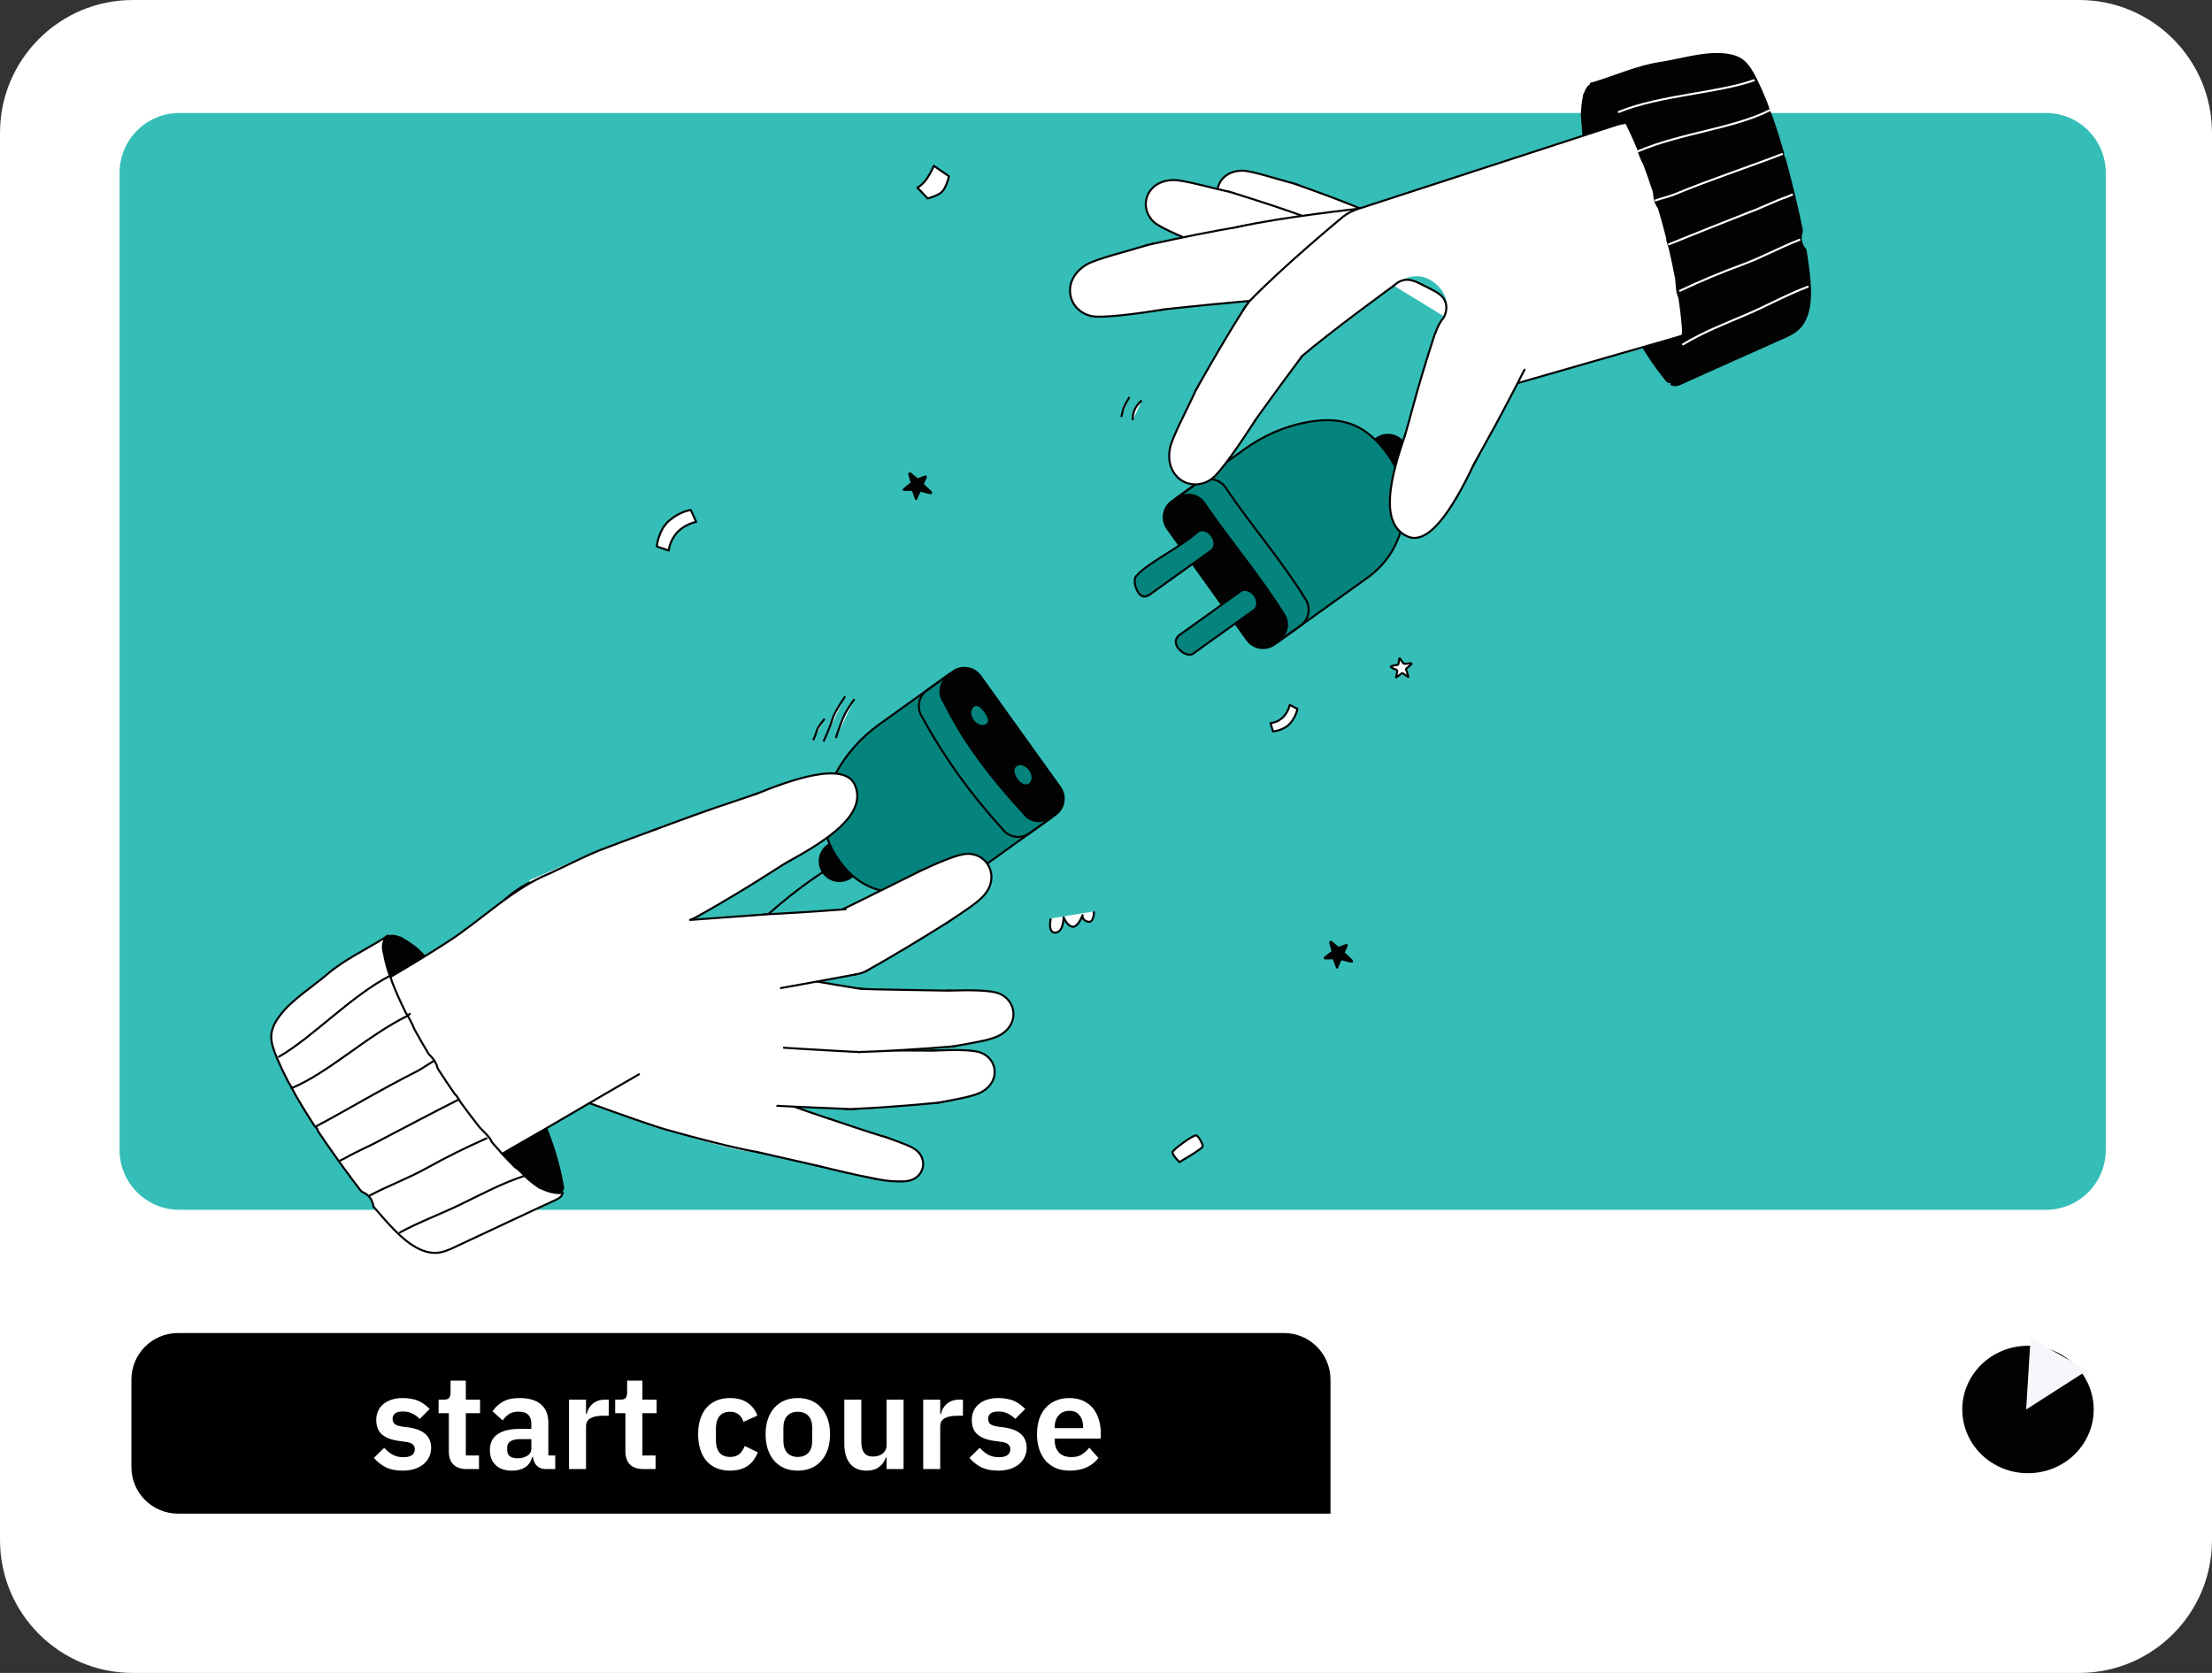 <svg width="1843" height="1394" viewBox="0 0 1843 1394" fill="none" xmlns="http://www.w3.org/2000/svg">
<rect x="0" y="0" width="1843" height="1394" fill="#333333" stroke="none"/>
<path d="M1843 110.778C1843 49.597 1793.44 0 1732.31 0H110.694C49.559 0 0 49.597 0 110.778V1283.22C0 1344.4 49.559 1394 110.693 1394H1732.31C1793.44 1394 1843 1344.4 1843 1283.22V110.778Z" fill="white"/>
<path d="M99.624 144.011C99.624 116.48 121.926 94.161 149.436 94.161H1704.68C1732.19 94.161 1754.49 116.48 1754.49 144.011V958.228C1754.49 985.76 1732.19 1008.08 1704.68 1008.08H149.436C121.926 1008.08 99.624 985.76 99.624 958.228V144.011Z" fill="#35BEB7"/>
<path d="M1642.28 1147.91C1657.39 1122.51 1690.87 1113.81 1717.06 1128.48C1743.24 1143.14 1752.21 1175.62 1737.09 1201.02C1721.98 1226.42 1688.5 1235.12 1662.32 1220.46C1636.13 1205.79 1627.16 1173.31 1642.28 1147.91Z" fill="url(#paint0_linear_2623_1974)"/>
<path fill-rule="evenodd" clip-rule="evenodd" d="M1688.16 1174.48L1691.82 1115.21L1739.23 1141.76L1688.16 1174.48Z" fill="#F5F7FA"/>
<path d="M109.485 1149.55C109.485 1128.13 126.831 1110.77 148.228 1110.77H1069.79C1091.19 1110.77 1108.54 1128.13 1108.54 1149.55V1261.24H148.228C126.831 1261.24 109.485 1243.88 109.485 1222.47V1149.55Z" fill="black"/>
<path d="M335.415 1225.42C329.881 1225.42 325.231 1224.5 321.468 1222.66C317.704 1220.74 314.384 1218.11 311.506 1214.79L320.14 1206.37C322.28 1208.81 324.604 1210.73 327.113 1212.13C329.696 1213.53 332.648 1214.24 335.969 1214.24C339.363 1214.24 341.799 1213.65 343.275 1212.46C344.824 1211.28 345.599 1209.66 345.599 1207.59C345.599 1205.89 345.046 1204.56 343.939 1203.6C342.906 1202.57 341.098 1201.87 338.515 1201.5L332.759 1200.72C326.486 1199.91 321.689 1198.14 318.368 1195.4C315.121 1192.6 313.498 1188.54 313.498 1183.22C313.498 1180.41 314.015 1177.9 315.048 1175.69C316.081 1173.4 317.557 1171.48 319.475 1169.92C321.394 1168.3 323.682 1167.08 326.338 1166.27C329.069 1165.38 332.094 1164.94 335.415 1164.94C338.22 1164.94 340.692 1165.16 342.832 1165.6C345.046 1165.97 347.038 1166.56 348.809 1167.38C350.58 1168.12 352.204 1169.08 353.68 1170.26C355.156 1171.37 356.595 1172.62 357.997 1174.02L349.695 1182.33C347.997 1180.56 345.968 1179.08 343.607 1177.9C341.245 1176.72 338.662 1176.13 335.858 1176.13C332.759 1176.13 330.508 1176.68 329.106 1177.79C327.777 1178.9 327.113 1180.34 327.113 1182.11C327.113 1184.03 327.667 1185.51 328.774 1186.54C329.954 1187.5 331.91 1188.2 334.64 1188.65L340.507 1189.42C352.979 1191.19 359.214 1196.88 359.214 1206.48C359.214 1209.29 358.624 1211.87 357.443 1214.24C356.336 1216.53 354.75 1218.52 352.683 1220.22C350.617 1221.84 348.108 1223.14 345.156 1224.1C342.278 1224.98 339.031 1225.42 335.415 1225.42Z" fill="white"/>
<path d="M388.904 1224.1C384.033 1224.1 380.306 1222.84 377.724 1220.33C375.215 1217.74 373.96 1214.09 373.96 1209.36V1177.57H365.437V1166.27H369.864C372.004 1166.27 373.443 1165.79 374.181 1164.83C374.993 1163.8 375.399 1162.28 375.399 1160.29V1150.43H388.129V1166.27H399.973V1177.57H388.129V1212.8H399.087V1224.1H388.904Z" fill="white"/>
<path d="M454.769 1224.1C451.669 1224.1 449.197 1223.21 447.352 1221.44C445.581 1219.59 444.474 1217.15 444.032 1214.13H443.367C442.408 1217.89 440.452 1220.74 437.501 1222.66C434.549 1224.5 430.896 1225.42 426.542 1225.42C420.638 1225.42 416.1 1223.87 412.927 1220.77C409.753 1217.67 408.167 1213.53 408.167 1208.36C408.167 1202.38 410.307 1197.95 414.587 1195.07C418.867 1192.12 424.955 1190.64 432.851 1190.64H442.703V1186.43C442.703 1183.18 441.855 1180.67 440.157 1178.9C438.46 1177.13 435.73 1176.24 431.966 1176.24C428.645 1176.24 425.952 1176.98 423.885 1178.45C421.893 1179.86 420.196 1181.56 418.793 1183.55L410.381 1176.02C412.521 1172.69 415.362 1170.04 418.904 1168.04C422.446 1165.97 427.132 1164.94 432.962 1164.94C440.785 1164.94 446.725 1166.71 450.784 1170.26C454.843 1173.8 456.872 1178.9 456.872 1185.54V1212.8H462.628V1224.1H454.769ZM431.302 1215.12C434.475 1215.12 437.169 1214.42 439.382 1213.02C441.596 1211.61 442.703 1209.55 442.703 1206.81V1199.17H433.626C426.247 1199.17 422.557 1201.53 422.557 1206.26V1208.14C422.557 1210.51 423.295 1212.28 424.771 1213.46C426.321 1214.57 428.498 1215.12 431.302 1215.12Z" fill="white"/>
<path d="M474.095 1224.1V1166.27H488.264V1178.23H488.817C489.186 1176.68 489.74 1175.21 490.478 1173.8C491.29 1172.33 492.323 1171.03 493.577 1169.92C494.832 1168.82 496.308 1167.93 498.005 1167.27C499.776 1166.6 501.805 1166.27 504.093 1166.27H507.193V1179.67H502.765C497.968 1179.67 494.352 1180.37 491.917 1181.78C489.482 1183.18 488.264 1185.47 488.264 1188.65V1224.1H474.095Z" fill="white"/>
<path d="M536.026 1224.1C531.156 1224.1 527.429 1222.84 524.846 1220.33C522.337 1217.74 521.083 1214.09 521.083 1209.36V1177.57H512.559V1166.27H516.987C519.127 1166.27 520.566 1165.79 521.304 1164.83C522.116 1163.8 522.522 1162.28 522.522 1160.29V1150.43H535.252V1166.27H547.096V1177.57H535.252V1212.8H546.21V1224.1H536.026Z" fill="white"/>
<path d="M608.348 1225.42C604.068 1225.42 600.268 1224.72 596.947 1223.32C593.626 1221.92 590.822 1219.89 588.534 1217.23C586.32 1214.57 584.623 1211.39 583.442 1207.7C582.261 1203.93 581.671 1199.72 581.671 1195.07C581.671 1190.42 582.261 1186.25 583.442 1182.55C584.623 1178.86 586.32 1175.72 588.534 1173.14C590.822 1170.48 593.626 1168.45 596.947 1167.04C600.268 1165.64 604.068 1164.94 608.348 1164.94C614.178 1164.94 618.975 1166.23 622.738 1168.82C626.576 1171.4 629.343 1174.98 631.04 1179.56L619.418 1184.77C618.753 1182.33 617.499 1180.34 615.654 1178.79C613.883 1177.16 611.448 1176.35 608.348 1176.35C604.363 1176.35 601.375 1177.61 599.382 1180.12C597.463 1182.63 596.504 1185.91 596.504 1189.98V1200.5C596.504 1204.56 597.463 1207.85 599.382 1210.36C601.375 1212.8 604.363 1214.01 608.348 1214.01C611.743 1214.01 614.363 1213.17 616.207 1211.47C618.052 1209.69 619.491 1207.52 620.525 1204.93L631.373 1210.14C629.454 1215.23 626.539 1219.07 622.628 1221.66C618.717 1224.17 613.957 1225.42 608.348 1225.42Z" fill="white"/>
<path d="M664.671 1225.42C660.538 1225.42 656.811 1224.72 653.49 1223.32C650.243 1221.92 647.439 1219.89 645.078 1217.23C642.79 1214.57 641.019 1211.39 639.764 1207.7C638.51 1203.93 637.883 1199.72 637.883 1195.07C637.883 1190.42 638.51 1186.25 639.764 1182.55C641.019 1178.86 642.79 1175.72 645.078 1173.14C647.439 1170.48 650.243 1168.45 653.49 1167.04C656.811 1165.64 660.538 1164.94 664.671 1164.94C668.803 1164.94 672.53 1165.64 675.851 1167.04C679.171 1168.45 681.976 1170.48 684.263 1173.14C686.625 1175.72 688.433 1178.86 689.687 1182.55C690.942 1186.25 691.569 1190.42 691.569 1195.07C691.569 1199.72 690.942 1203.93 689.687 1207.7C688.433 1211.39 686.625 1214.57 684.263 1217.23C681.976 1219.89 679.171 1221.92 675.851 1223.32C672.53 1224.72 668.803 1225.42 664.671 1225.42ZM664.671 1214.01C668.434 1214.01 671.386 1212.87 673.526 1210.58C675.666 1208.29 676.736 1204.93 676.736 1200.5V1189.75C676.736 1185.4 675.666 1182.07 673.526 1179.78C671.386 1177.49 668.434 1176.35 664.671 1176.35C660.981 1176.35 658.066 1177.49 655.926 1179.78C653.786 1182.07 652.716 1185.4 652.716 1189.75V1200.5C652.716 1204.93 653.786 1208.29 655.926 1210.58C658.066 1212.87 660.981 1214.01 664.671 1214.01Z" fill="white"/>
<path d="M738.666 1214.46H738.113C737.596 1215.93 736.895 1217.34 736.01 1218.67C735.198 1219.92 734.128 1221.07 732.8 1222.1C731.545 1223.14 729.996 1223.95 728.151 1224.54C726.38 1225.13 724.313 1225.42 721.952 1225.42C715.974 1225.42 711.399 1223.47 708.226 1219.55C705.053 1215.64 703.466 1210.06 703.466 1202.83V1166.27H717.635V1201.39C717.635 1205.37 718.41 1208.44 719.959 1210.58C721.509 1212.65 723.981 1213.68 727.376 1213.68C728.778 1213.68 730.143 1213.5 731.471 1213.13C732.874 1212.76 734.091 1212.21 735.124 1211.47C736.157 1210.65 737.006 1209.69 737.67 1208.59C738.334 1207.4 738.666 1206.04 738.666 1204.49V1166.27H752.835V1224.1H738.666V1214.46Z" fill="white"/>
<path d="M769.206 1224.1V1166.27H783.375V1178.23H783.928C784.297 1176.68 784.85 1175.21 785.588 1173.8C786.4 1172.33 787.433 1171.03 788.688 1169.92C789.942 1168.82 791.418 1167.93 793.116 1167.27C794.887 1166.6 796.916 1166.27 799.204 1166.27H802.303V1179.67H797.875C793.079 1179.67 789.463 1180.37 787.027 1181.78C784.592 1183.18 783.375 1185.47 783.375 1188.65V1224.1H769.206Z" fill="white"/>
<path d="M831.59 1225.42C826.056 1225.42 821.406 1224.5 817.643 1222.66C813.879 1220.74 810.558 1218.11 807.68 1214.79L816.315 1206.37C818.455 1208.81 820.779 1210.73 823.288 1212.13C825.871 1213.53 828.823 1214.24 832.144 1214.24C835.538 1214.24 837.974 1213.65 839.449 1212.46C840.999 1211.28 841.774 1209.66 841.774 1207.59C841.774 1205.89 841.221 1204.56 840.114 1203.6C839.08 1202.57 837.273 1201.87 834.69 1201.5L828.934 1200.72C822.661 1199.91 817.864 1198.14 814.543 1195.4C811.296 1192.6 809.673 1188.54 809.673 1183.22C809.673 1180.41 810.189 1177.9 811.223 1175.69C812.256 1173.4 813.732 1171.48 815.65 1169.92C817.569 1168.3 819.857 1167.08 822.513 1166.27C825.244 1165.38 828.269 1164.94 831.59 1164.94C834.394 1164.94 836.867 1165.16 839.007 1165.6C841.221 1165.97 843.213 1166.56 844.984 1167.38C846.755 1168.12 848.379 1169.08 849.855 1170.26C851.331 1171.37 852.77 1172.62 854.172 1174.02L845.87 1182.33C844.172 1180.56 842.143 1179.08 839.782 1177.9C837.42 1176.72 834.837 1176.13 832.033 1176.13C828.934 1176.13 826.683 1176.68 825.281 1177.79C823.952 1178.9 823.288 1180.34 823.288 1182.11C823.288 1184.03 823.842 1185.51 824.949 1186.54C826.129 1187.5 828.085 1188.2 830.815 1188.65L836.682 1189.42C849.154 1191.19 855.389 1196.88 855.389 1206.48C855.389 1209.29 854.799 1211.87 853.618 1214.24C852.511 1216.53 850.925 1218.52 848.858 1220.22C846.792 1221.84 844.283 1223.14 841.331 1224.1C838.453 1224.98 835.206 1225.42 831.59 1225.42Z" fill="white"/>
<path d="M891.257 1225.42C886.976 1225.42 883.139 1224.72 879.744 1223.32C876.424 1221.84 873.583 1219.81 871.221 1217.23C868.933 1214.57 867.162 1211.39 865.908 1207.7C864.653 1203.93 864.026 1199.72 864.026 1195.07C864.026 1190.49 864.616 1186.36 865.797 1182.66C867.052 1178.97 868.823 1175.83 871.11 1173.25C873.398 1170.59 876.202 1168.56 879.523 1167.16C882.844 1165.68 886.607 1164.94 890.814 1164.94C895.315 1164.94 899.227 1165.72 902.547 1167.27C905.868 1168.82 908.599 1170.92 910.739 1173.58C912.879 1176.24 914.465 1179.34 915.498 1182.89C916.605 1186.36 917.159 1190.09 917.159 1194.07V1198.73H878.748V1200.17C878.748 1204.38 879.929 1207.77 882.29 1210.36C884.652 1212.87 888.157 1214.13 892.806 1214.13C896.348 1214.13 899.227 1213.39 901.44 1211.91C903.728 1210.43 905.757 1208.55 907.529 1206.26L915.166 1214.79C912.805 1218.11 909.558 1220.74 905.425 1222.66C901.367 1224.5 896.644 1225.42 891.257 1225.42ZM891.035 1175.57C887.272 1175.57 884.283 1176.83 882.069 1179.34C879.855 1181.85 878.748 1185.1 878.748 1189.09V1189.98H902.437V1188.98C902.437 1184.99 901.44 1181.78 899.448 1179.34C897.529 1176.83 894.725 1175.57 891.035 1175.57Z" fill="white"/>
<path d="M689.347 703.556L712.464 686.988L732.668 715.177L709.551 731.745C701.771 737.321 690.931 735.533 685.355 727.753C679.779 719.973 681.568 709.132 689.347 703.556Z" fill="#020202"/>
<path d="M877.105 680.49L821.791 720.139C803.94 732.934 783.131 741.192 761.274 743.377C735.753 745.934 715.404 739.792 699.474 717.562C682.261 693.549 682.428 670.83 695.957 645.201C704.716 628.605 717.452 614.428 732.706 603.495L791.635 561.25L877.105 680.48V680.49Z" fill="#05847D" stroke="#020202" stroke-width="1.7" stroke-miterlimit="10"/>
<path d="M879.447 678.805L857.854 694.285C850.496 699.555 840.258 697.87 834.988 690.513C808.898 661.964 786.678 631.152 768.613 597.921C763.342 590.563 765.027 580.325 772.384 575.054L793.977 559.575C801.335 554.304 811.573 555.989 816.844 563.347L883.219 655.939C888.489 663.296 886.804 673.534 879.447 678.805Z" stroke="#020202" stroke-width="1.7" stroke-miterlimit="10"/>
<path d="M879.212 678.981L875.019 681.989C867.661 687.259 857.423 685.574 852.152 678.217C824.446 648.14 801.237 617.436 785.777 585.625C780.506 578.267 782.192 568.029 789.549 562.759L793.742 559.751C801.1 554.48 811.338 556.165 816.609 563.523L882.984 656.115C888.254 663.472 886.569 673.71 879.212 678.981Z" fill="#020202"/>
<path d="M820.801 593.042C823.897 597.362 825.474 601.536 822.192 603.887C818.91 606.238 813.737 604.641 810.642 600.321C807.546 596 807.693 590.592 810.975 588.241C814.257 585.89 817.696 588.721 820.791 593.042H820.801Z" fill="#05847D" stroke="#020202" stroke-width="1.7" stroke-miterlimit="10"/>
<path d="M858.099 641.419C861.195 645.739 861.048 651.147 857.766 653.499C854.484 655.85 850.163 653.645 847.067 649.325C843.971 645.004 843.266 640.204 846.548 637.853C849.83 635.501 855.003 637.098 858.099 641.419Z" fill="#05847D" stroke="#020202" stroke-width="1.7" stroke-miterlimit="10"/>
<path d="M693.283 722.01C693.283 722.01 619.56 763.226 558.289 856.337C497.018 949.448 412.401 929.031 412.401 929.031" stroke="#020202" stroke-width="1.7" stroke-miterlimit="10"/>
<path d="M322.709 779.96C322.337 780.205 321.994 780.499 321.69 780.822C321.387 781.145 321.093 781.518 320.818 781.91C317.576 784.966 318.065 789.424 319.28 793.039C319.349 793.48 319.417 793.911 319.506 794.371C319.849 797.026 320.436 799.975 321.269 803.189C321.406 803.728 321.553 804.266 321.71 804.825C323.807 809.018 325.08 814.945 326.609 819.373C326.736 819.707 326.863 820.03 326.991 820.363C329.724 827.338 333.133 834.97 337.15 843.102C337.317 843.435 337.483 843.778 337.65 844.111C340.119 848.441 342.48 852.85 344.704 857.651C344.9 858.003 345.096 858.366 345.291 858.718C348.622 864.802 352.218 871.073 356.078 877.48C356.294 877.832 356.519 878.195 356.754 878.538C360.016 882.173 362.711 885.455 364.19 890.48C364.406 890.863 364.631 891.225 364.866 891.597C367.217 895.261 369.637 898.945 372.135 902.648C373.615 904.843 375.084 907.008 376.564 909.144C376.936 909.683 377.308 910.212 377.671 910.741C379.865 914.033 382.902 916.188 384.343 920.126C384.715 920.636 385.087 921.145 385.45 921.655C389.897 927.739 394.326 933.558 398.705 939.074C399.126 939.603 399.538 940.122 399.969 940.632C404.505 944.286 408.336 947.911 409.805 952.535C410.207 953.005 410.608 953.476 411.02 953.936C416.252 959.981 421.336 965.496 426.186 970.395C426.607 970.816 427.028 971.238 427.44 971.659C431.065 976.352 436.355 979.193 440.47 983.592C440.842 983.895 441.205 984.199 441.577 984.493C443.771 986.266 445.868 987.834 447.876 989.205C448.288 989.49 448.699 989.764 449.101 990.028C455.322 991.723 464.042 997.445 469.028 992.664C469.273 992.262 469.498 991.821 469.685 991.341C469.871 990.89 470.028 990.401 470.155 989.891C456.9 911.603 403.349 844.875 348.466 790.257C348.015 789.894 347.564 789.532 347.124 789.179C343.567 786.377 340.266 784.114 337.258 782.419C336.886 782.203 336.513 782.007 336.141 781.812C334.956 780.401 333.094 780.46 331.987 779.931C331.34 779.695 330.704 779.49 330.096 779.333C327.049 778.53 324.551 778.706 322.699 779.95L322.709 779.96Z" fill="#020202"/>
<path d="M749.884 970.752C753.195 961.444 748.123 951.138 738.554 947.735C728.985 944.331 718.544 949.119 715.233 958.427C711.922 967.736 716.995 978.041 726.564 981.445C736.132 984.848 746.573 980.061 749.884 970.752Z" fill="white" stroke="#020202" stroke-width="1.7" stroke-linecap="round" stroke-linejoin="round"/>
<path d="M728.474 982.034C739.721 984.463 746.55 984.532 752.643 984.434C768.75 984.179 774.07 968.171 764.243 959.109C760.119 955.298 752.144 952.692 738.565 947.754" fill="white"/>
<path d="M728.474 982.034C739.721 984.463 746.55 984.532 752.643 984.434C768.75 984.179 774.07 968.171 764.243 959.109C760.119 955.298 752.144 952.692 738.565 947.754" stroke="#020202" stroke-width="1.7" stroke-linecap="round" stroke-linejoin="round"/>
<path d="M705.455 957.791C708.715 947.126 702.47 935.764 691.506 932.412C680.541 929.06 669.01 934.987 665.749 945.652C662.489 956.316 668.734 967.678 679.699 971.031C690.663 974.383 702.194 968.455 705.455 957.791Z" fill="white" stroke="#020202" stroke-width="1.7" stroke-linecap="round" stroke-linejoin="round"/>
<path d="M736.703 947.205C719.255 941.974 702.668 936.027 690.883 932.196C687.365 945.197 683.358 958.041 679.694 971.002C696.398 975.156 713.347 979.212 729.258 982.191C731.168 974.04 735.724 951.065 736.703 947.196V947.205Z" fill="white"/>
<path d="M736.703 947.205C719.255 941.974 702.668 936.027 690.882 932.196" stroke="#020202" stroke-width="1.7" stroke-linecap="round" stroke-linejoin="round"/>
<path d="M679.704 971.002C696.408 975.156 713.357 979.212 729.267 982.19" stroke="#020202" stroke-width="1.7" stroke-linecap="round" stroke-linejoin="round"/>
<path d="M659.305 943.841C662.659 931.565 655.147 918.818 642.526 915.37C629.905 911.922 616.955 919.079 613.601 931.355C610.248 943.631 617.76 956.378 630.381 959.826C643.001 963.274 655.951 956.117 659.305 943.841Z" fill="white" stroke="#020202" stroke-width="1.7" stroke-linecap="round" stroke-linejoin="round"/>
<path d="M690.305 932.049C670.515 925.514 642.515 915.306 642.515 915.306L630.366 959.774C630.366 959.774 655.741 965.731 680.282 971.178C683.613 957.903 687.121 945.363 690.295 932.049H690.305Z" fill="white"/>
<path d="M690.304 932.049C670.514 925.514 642.514 915.306 642.514 915.306" stroke="#020202" stroke-width="1.7" stroke-linecap="round" stroke-linejoin="round"/>
<path d="M630.366 959.775C630.366 959.775 655.741 965.732 680.282 971.179" stroke="#020202" stroke-width="1.7" stroke-linecap="round" stroke-linejoin="round"/>
<path d="M779.706 919.02C792.079 918.362 801.592 908.075 800.953 896.042C800.314 884.01 789.765 874.788 777.392 875.445C765.019 876.102 755.506 886.389 756.145 898.422C756.784 910.455 767.333 919.677 779.706 919.02Z" fill="white" stroke="#020202" stroke-width="1.7" stroke-linecap="round" stroke-linejoin="round"/>
<path d="M782.093 918.774C795.897 916.237 808.849 913.934 815.668 910.956C833.685 903.109 832.166 882.594 816.853 876.999C810.426 874.648 794.986 874.629 777.381 875.442" fill="white"/>
<path d="M782.093 918.774C795.897 916.237 808.849 913.934 815.668 910.956C833.685 903.109 832.166 882.594 816.853 876.999C810.426 874.648 794.986 874.629 777.381 875.442" stroke="#020202" stroke-width="1.7" stroke-linecap="round" stroke-linejoin="round"/>
<path d="M733.801 899.992C734 886.391 722.829 875.199 708.849 874.994C694.869 874.789 683.374 885.649 683.175 899.25C682.976 912.851 694.147 924.043 708.127 924.248C722.107 924.453 733.601 913.593 733.801 899.992Z" fill="white" stroke="#020202" stroke-width="1.7" stroke-linecap="round" stroke-linejoin="round"/>
<path d="M777.469 875.442C755.259 875.236 723.125 875.403 708.018 874.923C708.311 891.353 707.969 907.763 708.086 924.192C729.062 923.389 760.971 920.881 780.624 918.97C780.095 908.772 777.635 880.311 777.469 875.442Z" fill="white"/>
<path d="M777.469 875.442C755.259 875.236 723.125 875.403 708.018 874.923" stroke="#020202" stroke-width="1.7" stroke-linecap="round" stroke-linejoin="round"/>
<path d="M708.096 924.182C729.072 923.379 760.981 920.87 780.634 918.96" stroke="#020202" stroke-width="1.7" stroke-linecap="round" stroke-linejoin="round"/>
<path d="M675.151 895.755C676.507 880.29 664.716 866.624 648.815 865.23C632.914 863.836 618.925 875.243 617.569 890.707C616.214 906.171 628.005 919.837 643.906 921.231C659.806 922.625 673.795 911.219 675.151 895.755Z" fill="white" stroke="#020202" stroke-width="1.7" stroke-linecap="round" stroke-linejoin="round"/>
<path d="M709.82 874.952C684.652 871.406 648.824 865.253 648.824 865.253L643.916 921.263C643.916 921.263 675.668 922.899 706.303 924.094C707.41 907.439 708.899 891.617 709.82 874.952Z" fill="white"/>
<path d="M709.821 874.952C684.652 871.406 648.824 865.253 648.824 865.253" stroke="#020202" stroke-width="1.7" stroke-linecap="round" stroke-linejoin="round"/>
<path d="M643.916 921.253C643.916 921.253 675.668 922.889 706.303 924.084" stroke="#020202" stroke-width="1.7" stroke-linecap="round" stroke-linejoin="round"/>
<path d="M791.542 872.122C804.782 871.59 815.096 860.719 814.579 847.841C814.062 834.963 802.909 824.955 789.669 825.486C776.429 826.018 766.115 836.889 766.632 849.767C767.149 862.645 778.302 872.654 791.542 872.122Z" fill="white" stroke="#020202" stroke-width="1.7" stroke-linecap="round" stroke-linejoin="round"/>
<path d="M794.153 871.865C808.957 869.338 822.829 867.055 830.167 863.969C849.546 855.827 848.204 833.863 831.901 827.661C825.053 825.055 808.545 824.82 789.706 825.457" fill="white"/>
<path d="M794.153 871.865C808.957 869.338 822.829 867.055 830.167 863.969C849.546 855.827 848.204 833.863 831.901 827.661C825.053 825.055 808.545 824.82 789.706 825.457" stroke="#020202" stroke-width="1.7" stroke-linecap="round" stroke-linejoin="round"/>
<path d="M742.676 850.949C743.075 836.405 731.279 824.283 716.329 823.873C701.38 823.463 688.937 834.921 688.539 849.465C688.14 864.01 699.936 876.132 714.886 876.542C729.836 876.951 742.278 865.493 742.676 850.949Z" fill="white" stroke="#020202" stroke-width="1.7" stroke-linecap="round" stroke-linejoin="round"/>
<path d="M789.803 825.457C766.045 824.928 731.677 824.663 715.532 823.938C715.62 841.514 715.032 859.061 714.934 876.627C737.379 876.059 771.541 873.815 792.586 872.042C792.164 861.128 789.921 830.659 789.803 825.447V825.457Z" fill="white"/>
<path d="M789.804 825.457C766.046 824.928 731.678 824.663 715.532 823.938" stroke="#020202" stroke-width="1.7" stroke-linecap="round" stroke-linejoin="round"/>
<path d="M714.934 876.637C737.379 876.069 771.541 873.825 792.586 872.052" stroke="#020202" stroke-width="1.7" stroke-linecap="round" stroke-linejoin="round"/>
<path d="M680.107 845.821C681.771 829.299 669.35 814.518 652.365 812.808C635.38 811.098 620.262 823.105 618.599 839.627C616.935 856.149 629.356 870.929 646.341 872.64C663.326 874.35 678.443 862.343 680.107 845.821Z" fill="white" stroke="#020202" stroke-width="1.7" stroke-linecap="round" stroke-linejoin="round"/>
<path d="M717.452 824.008C690.579 819.873 652.351 812.79 652.351 812.79L646.326 872.621C646.326 872.621 680.263 874.805 713.014 876.51C714.435 858.709 716.237 841.819 717.452 824.008Z" fill="white"/>
<path d="M717.452 824.008C690.579 819.873 652.351 812.79 652.351 812.79" stroke="#020202" stroke-width="1.7" stroke-linecap="round" stroke-linejoin="round"/>
<path d="M646.326 872.62C646.326 872.62 680.263 874.805 713.014 876.51" stroke="#020202" stroke-width="1.7" stroke-linecap="round" stroke-linejoin="round"/>
<path d="M641.084 722.167C658.404 722.167 672.445 708.127 672.445 690.807C672.445 673.487 658.404 659.446 641.084 659.446C623.765 659.446 609.724 673.487 609.724 690.807C609.724 708.127 623.765 722.167 641.084 722.167Z" fill="white" stroke="#020202" stroke-width="1.7" stroke-linecap="round" stroke-linejoin="round"/>
<path d="M657.445 717.563C687.346 701.055 723.007 678.913 712.318 654.156C703.648 634.082 659.777 649.16 626.486 663.052" fill="white"/>
<path d="M657.445 717.563C687.346 701.055 723.007 678.913 712.318 654.156C703.648 634.082 659.777 649.16 626.486 663.052" stroke="#020202" stroke-width="1.7" stroke-linecap="round" stroke-linejoin="round"/>
<path d="M560.699 769.173C582.992 769.173 601.063 751.102 601.063 728.809C601.063 706.517 582.992 688.445 560.699 688.445C538.407 688.445 520.335 706.517 520.335 728.809C520.335 751.102 538.407 769.173 560.699 769.173Z" fill="white" stroke="#020202" stroke-width="1.7" stroke-linecap="round" stroke-linejoin="round"/>
<path d="M655.339 718.738C647.384 704.395 630.915 666.225 628.671 662.003C619.051 665.334 601.377 671.173 595.92 673.074C570.741 681.822 546.602 690.983 546.602 690.983L581.097 763.628C581.097 763.628 605.59 749.53 640.036 728.358C640.986 727.78 654.31 719.208 655.339 718.738Z" fill="white"/>
<path d="M581.097 763.638C581.097 763.638 606.079 749.883 635.921 730.975C643.151 726.39 654.3 719.209 655.339 718.738" stroke="#020202" stroke-width="1.7" stroke-linecap="round" stroke-linejoin="round"/>
<path d="M628.671 662.003C619.051 665.334 601.377 671.173 595.92 673.074C570.741 681.822 546.602 690.983 546.602 690.983" stroke="#020202" stroke-width="1.7" stroke-linecap="round" stroke-linejoin="round"/>
<path d="M775.97 772.661C789.415 772.661 800.315 761.761 800.315 748.315C800.315 734.87 789.415 723.97 775.97 723.97C762.524 723.97 751.624 734.87 751.624 748.315C751.624 761.761 762.524 772.661 775.97 772.661Z" fill="white" stroke="#020202" stroke-width="1.7" stroke-linecap="round" stroke-linejoin="round"/>
<path d="M788.853 768.967C801.589 760.591 813.551 752.802 819.096 746.904C833.743 731.308 823.348 710.851 805.596 711.488C798.14 711.753 782.671 718.189 765.389 726.38" fill="white"/>
<path d="M788.853 768.967C801.589 760.591 813.551 752.802 819.096 746.904C833.743 731.308 823.348 710.851 805.596 711.488C798.14 711.753 782.671 718.189 765.389 726.38" stroke="#020202" stroke-width="1.7" stroke-linecap="round" stroke-linejoin="round"/>
<path d="M709.144 812.182C724.316 812.182 736.615 799.883 736.615 784.711C736.615 769.539 724.316 757.24 709.144 757.24C693.972 757.24 681.673 769.539 681.673 784.711C681.673 799.883 693.972 812.182 709.144 812.182Z" fill="white" stroke="#020202" stroke-width="1.7" stroke-linecap="round" stroke-linejoin="round"/>
<path d="M764.057 727.085C742.405 737.685 711.319 753.478 696.428 760.346C704.912 776.589 712.779 793.127 721.087 809.459C741.034 798.447 770.738 780.43 788.843 768.967C783.239 759.043 766.643 731.856 764.047 727.085H764.057Z" fill="white"/>
<path d="M764.057 727.085C742.405 737.685 711.319 753.478 696.428 760.346" stroke="#020202" stroke-width="1.7" stroke-linecap="round" stroke-linejoin="round"/>
<path d="M721.097 809.458C741.043 798.446 770.748 780.429 788.853 768.967" stroke="#020202" stroke-width="1.7" stroke-linecap="round" stroke-linejoin="round"/>
<path d="M641.936 824.36C659.256 824.36 673.297 810.32 673.297 793C673.297 775.68 659.256 761.64 641.936 761.64C624.617 761.64 610.576 775.68 610.576 793C610.576 810.32 624.617 824.36 641.936 824.36Z" fill="white" stroke="#020202" stroke-width="1.7" stroke-linecap="round" stroke-linejoin="round"/>
<path d="M704.55 757.612C677.059 759.895 637.655 761.933 637.655 761.933L646.208 824.066C646.208 824.066 680.194 818.099 712.887 811.927C709.977 793.538 707.655 775.962 704.54 757.603L704.55 757.612Z" fill="white"/>
<path d="M704.55 757.612C677.059 759.895 637.655 761.933 637.655 761.933" stroke="#020202" stroke-width="1.7" stroke-linecap="round" stroke-linejoin="round"/>
<path d="M646.218 824.066C646.218 824.066 680.204 818.1 712.896 811.928" stroke="#020202" stroke-width="1.7" stroke-linecap="round" stroke-linejoin="round"/>
<path d="M482.235 910.025C533.096 910.025 574.327 868.794 574.327 817.933C574.327 767.072 533.096 725.841 482.235 725.841C431.374 725.841 390.143 767.072 390.143 817.933C390.143 868.794 431.374 910.025 482.235 910.025Z" fill="white" stroke="#020202" stroke-width="1.7" stroke-linecap="round" stroke-linejoin="round"/>
<path d="M441.146 733.492C441.146 733.492 487.299 713.222 498.772 708.833C524.185 699.105 545.494 691.395 545.494 691.395L575.022 766.558L637.674 761.953C637.674 761.953 653.036 808.793 652.556 870.024C652.037 936.723 630.385 959.785 630.385 959.785C630.385 959.785 623.018 962.832 555.115 941.298C533.639 934.489 453.794 905.548 453.794 905.548L441.165 733.512L441.146 733.492Z" fill="white"/>
<path d="M630.366 959.776C630.366 959.776 612.212 957.385 555.095 941.289C533.405 935.175 447.122 903.07 447.122 903.07" stroke="#020202" stroke-width="1.7" stroke-linecap="round" stroke-linejoin="round"/>
<path d="M575.013 766.547L637.655 761.942" stroke="#020202" stroke-width="1.7" stroke-linecap="round" stroke-linejoin="round"/>
<path d="M433.837 739.606C433.837 739.606 487.29 713.232 498.762 708.833C524.176 699.105 545.485 691.395 545.485 691.395" stroke="#020202" stroke-width="1.7" stroke-linecap="round" stroke-linejoin="round"/>
<path d="M457.84 727.879C427.783 739.89 400.645 766.959 373.252 784.653C342.441 804.551 310.718 823.028 278.211 840.006C272.705 842.887 266.837 846.031 263.927 851.528C260.782 857.455 261.84 864.656 263.261 871.21C271.5 909.017 289.693 944.619 315.518 973.442C320.897 979.448 326.795 985.306 334.182 988.559C364.68 1002 401.772 970.66 426.509 956.63C461.994 936.507 496.96 915.473 532.357 895.203" fill="white"/>
<path d="M457.84 727.879C427.783 739.89 400.645 766.959 373.252 784.653C342.441 804.551 310.718 823.028 278.211 840.006C272.705 842.887 266.837 846.031 263.927 851.528C260.782 857.455 261.84 864.656 263.261 871.21C271.5 909.017 289.693 944.619 315.518 973.442C320.897 979.448 326.795 985.306 334.182 988.559C364.68 1002 401.772 970.66 426.509 956.63C461.994 936.507 496.96 915.473 532.357 895.203" stroke="#020202" stroke-width="1.7" stroke-linecap="round" stroke-linejoin="round"/>
<path d="M361.31 1043.97C345.037 1043.27 330.116 1026.86 320.064 1015.7C317.556 1012.9 314.96 1009.91 312.266 1006.7C311.884 1006.24 311.502 1005.78 311.11 1005.31C310.355 999.462 307.073 995.298 301.744 993.192C301.195 992.722 300.725 992.212 300.235 991.703C291.457 980.358 281.954 967.249 271.814 952.613C269.658 949.497 267.572 946.431 265.553 943.423C265.279 942.982 265.005 942.551 264.721 942.12C264.701 940.043 261.909 938.554 261.37 937.045C261.086 936.634 260.812 936.212 260.528 935.811C255.286 927.718 250.603 920.067 246.479 912.876C246.253 912.474 246.028 912.073 245.803 911.681C243.941 907.811 242.256 904.764 240.13 901.325C239.934 900.953 239.738 900.59 239.542 900.228C236.29 893.977 233.527 888.168 231.264 882.809C231.117 882.456 230.96 882.094 230.813 881.741C224.905 867.506 223.132 859.825 233.086 846.383C242.912 833.118 260.243 822.459 272.793 811.692C286.637 799.818 304.634 791.344 320.143 781.635C320.809 781.213 321.338 780.841 321.769 780.528C322.631 779.91 323.091 779.577 323.091 779.577C322.719 779.822 322.376 780.116 322.073 780.439C321.769 780.763 321.485 781.135 321.22 781.537C318.673 785.308 318.438 790.158 320.074 795.282C320.143 795.723 320.211 796.173 320.299 796.634C320.691 798.838 321.22 801.209 321.906 803.747C322.043 804.256 322.18 804.765 322.337 805.285C323.444 810.134 325.404 813.808 326.952 818.883C327.187 819.49 327.432 820.108 327.676 820.735C330.39 827.573 333.741 835.038 337.669 842.964C337.836 843.297 338.003 843.63 338.169 843.973C340.844 848.039 343.195 852.448 345.213 857.474C345.409 857.826 345.605 858.189 345.801 858.541C349.122 864.606 352.718 870.856 356.558 877.244C356.774 877.597 356.989 877.949 357.224 878.302C360.742 881.78 363.436 885.062 364.611 890.176C364.827 890.548 365.062 890.911 365.297 891.273C367.639 894.908 370.039 898.582 372.518 902.256C374.32 904.931 376.123 907.576 377.935 910.172C378.298 910.691 378.66 911.21 379.023 911.73C381.707 913.993 382.148 916.589 384.45 919.362C384.813 919.861 385.175 920.361 385.538 920.861C389.878 926.817 394.208 932.519 398.49 937.937C398.921 938.476 399.342 939.014 399.773 939.553C402.977 943.227 407.532 946.46 409.913 951.8C410.315 952.289 410.726 952.779 411.138 953.25C416.928 959.951 422.532 966.005 427.842 971.286C428.263 971.697 428.674 972.119 429.115 972.55C433.259 975.185 436.345 979.192 439.765 982.278C440.127 982.601 440.499 982.905 440.872 983.219C443.468 985.355 445.937 987.236 448.268 988.832C448.68 989.117 449.091 989.391 449.493 989.655C455.802 992.516 462.239 994.848 468.96 993.946C468.088 997.062 465.962 998.483 463.072 999.815C435.023 1012.7 407.15 1026.01 379.16 1039.04C374.477 1041.23 369.676 1043.43 364.523 1043.9C363.436 1044 362.358 1044.02 361.29 1043.98L361.31 1043.97Z" fill="white" stroke="#020202" stroke-width="1.7" stroke-linecap="round" stroke-linejoin="round"/>
<path d="M437.482 979.643C418.926 985.619 401.703 994.818 384.245 1003.34C367.345 1011.6 349.798 1017.94 333.271 1026.92" stroke="#020202" stroke-width="1.7" stroke-linecap="round" stroke-linejoin="round"/>
<path d="M405.347 948.527C388.261 956.081 371.518 964.408 355.196 973.48C339.864 982.004 323.63 987.862 308.161 996.141" stroke="#020202" stroke-width="1.7" stroke-linecap="round" stroke-linejoin="round"/>
<path d="M381.992 916.275C361.947 926.435 333.584 941.317 317.772 949.625C309.072 954.553 298.677 958.638 287.225 965.173L285.295 966.113C284.256 966.622 283.688 966.897 283.688 966.897" stroke="#020202" stroke-width="1.7" stroke-linecap="round" stroke-linejoin="round"/>
<path d="M361.575 883.994C356.794 886.718 352.052 890.196 347.643 892.547C318.762 906.998 288.097 925.455 263.536 938.476" stroke="#020202" stroke-width="1.7" stroke-linecap="round" stroke-linejoin="round"/>
<path d="M242.893 906.703C273.459 894.173 305.525 863.116 339.746 846.344C340.177 846.128 341 845.002 341.451 844.806" stroke="#020202" stroke-width="1.7" stroke-linecap="round" stroke-linejoin="round"/>
<path d="M325.913 812.545C292.496 829.621 260.312 864.626 232.371 880.536" stroke="#020202" stroke-width="1.7" stroke-linecap="round" stroke-linejoin="round"/>
<path d="M1166.49 392.907L1143.38 409.475L1123.17 381.286L1146.29 364.718C1154.07 359.142 1164.91 360.93 1170.49 368.71C1176.06 376.49 1174.27 387.331 1166.49 392.907Z" fill="#020202"/>
<path d="M1064.25 535.221L1139.53 481.259C1172.46 457.658 1180.01 411.827 1156.41 378.909C1138.71 354.21 1119.19 346.157 1088.63 351.849C1070.08 355.308 1052.59 363.077 1037.25 374.069L978.779 415.981L1064.25 535.211V535.221Z" fill="#05847D" stroke="#020202" stroke-width="1.7" stroke-miterlimit="10"/>
<path d="M1061.91 536.906L1083.5 521.426C1090.86 516.155 1092.54 505.918 1087.27 498.56C1067.78 466.866 1043.07 438.827 1020.9 405.968C1015.63 398.61 1005.39 396.925 998.03 402.196L976.437 417.675C969.08 422.946 967.395 433.184 972.665 440.542L1039.04 533.134C1044.31 540.491 1054.55 542.176 1061.91 536.906Z" stroke="#020202" stroke-width="1.7" stroke-miterlimit="10"/>
<path d="M1062.15 536.729L1066.34 533.721C1073.7 528.45 1075.39 518.212 1070.12 510.855C1049.35 477.623 1028.04 453.601 1003.74 418.263C998.471 410.905 988.233 409.22 980.875 414.491L976.682 417.499C969.324 422.77 967.639 433.008 972.91 440.365L1039.29 532.957C1044.56 540.315 1054.79 542 1062.15 536.729Z" fill="#020202"/>
<path d="M998.118 442.982C983.893 455.825 956.873 468.611 947.183 479.495C943.901 481.846 945.528 489.723 948.623 494.044C951.719 498.364 955.119 497.492 958.401 495.131L1009.34 458.618C1012.62 456.266 1012.76 450.858 1009.67 446.538C1006.57 442.217 1001.4 440.62 998.118 442.972V442.982Z" fill="#05847D" stroke="#020202" stroke-width="1.7" stroke-miterlimit="10"/>
<path d="M1033.68 492.593L982.746 529.106C979.464 531.458 978.357 535.533 981.453 539.854C984.549 544.174 990.682 547.104 993.964 544.752L1044.9 508.239C1048.18 505.887 1048.33 500.479 1045.23 496.159C1042.14 491.838 1036.96 490.242 1033.68 492.593Z" fill="#05847D" stroke="#020202" stroke-width="1.7" stroke-miterlimit="10"/>
<path d="M1162.6 374.46C1162.6 374.46 1225.3 317.873 1333.16 289.745C1441.01 261.618 1448.85 174.924 1448.85 174.924" stroke="#020202" stroke-width="1.7" stroke-miterlimit="10"/>
<path d="M1326.15 69.567C1326.58 69.449 1327.02 69.381 1327.48 69.361C1327.93 69.341 1328.39 69.361 1328.87 69.41C1333.3 68.959 1336.35 72.241 1338.29 75.523C1338.58 75.866 1338.86 76.199 1339.15 76.562C1340.94 78.551 1342.79 80.931 1344.68 83.665C1344.99 84.125 1345.31 84.586 1345.63 85.066C1347.43 89.396 1351.09 94.226 1353.44 98.282C1353.6 98.595 1353.77 98.909 1353.94 99.222C1357.43 105.845 1360.97 113.418 1364.5 121.775C1364.65 122.118 1364.79 122.471 1364.94 122.814C1366.6 127.516 1368.4 132.17 1370.57 137C1370.72 137.382 1370.86 137.764 1371 138.146C1373.43 144.642 1375.82 151.47 1378.16 158.573C1378.28 158.965 1378.41 159.367 1378.51 159.778C1379.13 164.628 1379.85 168.811 1382.69 173.21C1382.84 173.621 1382.97 174.033 1383.09 174.444C1384.33 178.618 1385.53 182.86 1386.71 187.171C1387.4 189.718 1388.08 192.255 1388.73 194.773C1388.89 195.4 1389.05 196.027 1389.22 196.664C1390.27 200.475 1389.92 204.188 1391.96 207.852C1392.11 208.469 1392.24 209.077 1392.39 209.694C1394.1 217.032 1395.6 224.194 1396.92 231.11C1397.04 231.767 1397.16 232.423 1397.27 233.089C1397.07 238.919 1397.31 244.18 1399.86 248.314C1399.94 248.931 1400.04 249.539 1400.13 250.146C1401.29 258.062 1402.14 265.518 1402.67 272.385C1402.72 272.983 1402.76 273.571 1402.81 274.159C1403.99 279.968 1402.68 285.827 1403.31 291.813C1403.3 292.293 1403.29 292.763 1403.28 293.233C1403.18 296.045 1403 298.671 1402.73 301.081C1402.67 301.581 1402.61 302.061 1402.55 302.541C1399.77 308.35 1398.4 318.696 1391.52 319.343C1391.06 319.264 1390.58 319.147 1390.08 318.98C1389.62 318.823 1389.15 318.627 1388.67 318.392C1338.08 257.19 1322.58 173.053 1317.11 95.813C1317.13 95.235 1317.15 94.657 1317.18 94.099C1317.38 89.582 1317.83 85.595 1318.51 82.215C1318.6 81.793 1318.69 81.382 1318.78 80.98C1318.49 79.158 1319.75 77.787 1320.07 76.611C1320.31 75.964 1320.58 75.357 1320.85 74.789C1322.23 71.957 1324 70.184 1326.15 69.596V69.567Z" fill="#020202"/>
<path d="M1093.54 183.411C1098.23 171.876 1092.41 158.619 1080.55 153.801C1068.69 148.982 1055.28 154.427 1050.59 165.961C1045.91 177.496 1051.72 190.753 1063.58 195.571C1075.44 200.39 1088.86 194.945 1093.54 183.411Z" fill="white" stroke="#020202" stroke-width="1.7" stroke-linecap="round" stroke-linejoin="round"/>
<path d="M1078.2 152.999C1064.17 149.305 1043.55 142.486 1035.87 142.261C1015.58 141.693 1007.98 161.542 1019.85 173.504C1024.82 178.53 1046.76 188.621 1063.58 195.586" fill="white"/>
<path d="M1078.2 152.999C1064.17 149.305 1043.55 142.486 1035.87 142.261C1015.58 141.693 1007.98 161.542 1019.85 173.504C1024.82 178.53 1046.76 188.621 1063.58 195.586" stroke="#020202" stroke-width="1.7" stroke-linecap="round" stroke-linejoin="round"/>
<path d="M1151.88 210.673C1158.04 198.042 1152.51 182.671 1139.52 176.34C1126.54 170.009 1111.02 175.117 1104.86 187.747C1098.7 200.378 1104.24 215.749 1117.22 222.08C1130.21 228.411 1145.73 223.304 1151.88 210.673Z" fill="white" stroke="#020202" stroke-width="1.7" stroke-linecap="round" stroke-linejoin="round"/>
<path d="M1064.13 195.812C1084.81 205.766 1104.01 215.308 1117.93 222.391C1124.86 206.902 1132.39 191.697 1139.49 176.286C1119.51 167.831 1099.5 160.562 1080.29 153.724C1076.3 163.491 1066.11 191.188 1064.13 195.812Z" fill="white"/>
<path d="M1064.13 195.812C1084.81 205.765 1104.01 215.308 1117.93 222.391Z" fill="white"/>
<path d="M1064.13 195.812C1084.81 205.765 1104.01 215.308 1117.93 222.391" stroke="#020202" stroke-width="1.7" stroke-linecap="round" stroke-linejoin="round"/>
<path d="M1139.48 176.286C1119.5 167.831 1099.49 160.562 1080.28 153.724Z" fill="white"/>
<path d="M1139.48 176.286C1119.5 167.831 1099.49 160.562 1080.28 153.724" stroke="#020202" stroke-width="1.7" stroke-linecap="round" stroke-linejoin="round"/>
<path d="M1042.88 192.684C1047.52 179.799 1040.54 165.487 1027.29 160.718C1014.05 155.949 999.548 162.529 994.909 175.414C990.27 188.299 997.248 202.61 1010.49 207.379C1023.74 212.148 1038.24 205.569 1042.88 192.684Z" fill="white" stroke="#020202" stroke-width="1.7" stroke-linecap="round" stroke-linejoin="round"/>
<path d="M1024.67 159.934C1009.09 156.506 986.117 149.912 977.671 150.02C955.344 150.294 947.888 172.445 961.457 185.064C967.149 190.364 991.711 200.484 1010.5 207.391" fill="white"/>
<path d="M1024.67 159.934C1009.09 156.506 986.117 149.912 977.671 150.02C955.344 150.294 947.888 172.445 961.457 185.064C967.149 190.364 991.711 200.484 1010.5 207.391" stroke="#020202" stroke-width="1.7" stroke-linecap="round" stroke-linejoin="round"/>
<path d="M1108.19 220.041C1114.4 205.884 1107.64 189.235 1093.09 182.855C1078.54 176.475 1061.71 182.779 1055.5 196.936C1049.3 211.093 1056.06 227.742 1070.6 234.122C1085.15 240.502 1101.98 234.198 1108.19 220.041Z" fill="white" stroke="#020202" stroke-width="1.7" stroke-linecap="round" stroke-linejoin="round"/>
<path d="M1011.1 207.608C1034.27 217.62 1055.79 227.27 1071.39 234.432C1078.33 217.101 1085.92 200.064 1093.04 182.811C1070.71 174.405 1048.41 167.303 1026.98 160.641C1023.03 171.555 1013.06 202.445 1011.09 207.608H1011.1Z" fill="white"/>
<path d="M1011.1 207.607C1034.27 217.62 1055.79 227.27 1071.39 234.432Z" fill="white"/>
<path d="M1011.1 207.607C1034.27 217.62 1055.79 227.27 1071.39 234.432" stroke="#020202" stroke-width="1.7" stroke-linecap="round" stroke-linejoin="round"/>
<path d="M1093.04 182.811C1070.71 174.405 1048.41 167.303 1026.98 160.641Z" fill="white"/>
<path d="M1093.04 182.811C1070.71 174.405 1048.41 167.303 1026.98 160.641" stroke="#020202" stroke-width="1.7" stroke-linecap="round" stroke-linejoin="round"/>
<path d="M969.051 257.955C984.543 255.271 994.986 240.876 992.374 225.805C989.763 210.733 975.087 200.691 959.594 203.376C944.101 206.06 933.659 220.454 936.27 235.526C938.881 250.598 953.558 260.639 969.051 257.955Z" fill="white" stroke="#020202" stroke-width="1.7" stroke-linecap="round" stroke-linejoin="round"/>
<path d="M956.608 204.032C939.591 209.303 913.648 215.593 905.507 220.354C883.983 232.943 888.979 258.572 909.112 263.324C917.567 265.323 946.997 261.59 969.05 257.916" fill="white"/>
<path d="M956.608 204.032C939.591 209.303 913.648 215.593 905.507 220.354C883.983 232.943 888.979 258.572 909.112 263.324C917.567 265.323 946.997 261.59 969.05 257.916" stroke="#020202" stroke-width="1.7" stroke-linecap="round" stroke-linejoin="round"/>
<path d="M1042.14 250.566C1059.79 248.723 1072.64 233.313 1070.85 216.146C1069.06 198.979 1053.3 186.556 1035.65 188.399C1017.99 190.241 1005.14 205.652 1006.93 222.819C1008.72 239.986 1024.48 252.409 1042.14 250.566Z" fill="white" stroke="#020202" stroke-width="1.7" stroke-linecap="round" stroke-linejoin="round"/>
<path d="M969.765 257.807C997.785 254.741 1024.01 252.213 1043.11 250.558C1040.26 229.905 1038.24 209.175 1035.62 188.483C1009.31 192.647 983.726 198.085 959.253 203.434C961.447 216.209 968.825 251.704 969.765 257.807Z" fill="white"/>
<path d="M969.766 257.807C997.785 254.741 1024.01 252.213 1043.11 250.558Z" fill="white"/>
<path d="M969.766 257.807C997.785 254.741 1024.01 252.213 1043.11 250.558" stroke="#020202" stroke-width="1.7" stroke-linecap="round" stroke-linejoin="round"/>
<path d="M1035.62 188.483C1009.31 192.647 983.726 198.085 959.253 203.434Z" fill="white"/>
<path d="M1035.62 188.483C1009.31 192.647 983.726 198.085 959.253 203.434" stroke="#020202" stroke-width="1.7" stroke-linecap="round" stroke-linejoin="round"/>
<path d="M1145.34 244.038C1165.3 240.584 1178.75 222.047 1175.39 202.635C1172.03 183.223 1153.13 170.287 1133.18 173.741C1113.22 177.195 1099.77 195.732 1103.13 215.144C1106.49 234.555 1125.39 247.492 1145.34 244.038Z" fill="white" stroke="#020202" stroke-width="1.7" stroke-linecap="round" stroke-linejoin="round"/>
<path d="M1042.71 250.567C1074.74 246.736 1145.33 244.081 1145.33 244.081L1133.16 173.777C1133.16 173.777 1069.04 180.655 1031.06 189.139C1035.1 209.928 1038.42 229.816 1042.7 250.567H1042.71Z" fill="white"/>
<path d="M1042.71 250.568C1074.74 246.737 1145.33 244.082 1145.33 244.082Z" fill="white"/>
<path d="M1042.71 250.568C1074.74 246.737 1145.33 244.082 1145.33 244.082" stroke="#020202" stroke-width="1.7" stroke-linecap="round" stroke-linejoin="round"/>
<path d="M1133.16 173.788C1133.16 173.788 1069.04 180.666 1031.06 189.15Z" fill="white"/>
<path d="M1133.16 173.788C1133.16 173.788 1069.04 180.666 1031.06 189.15" stroke="#020202" stroke-width="1.7" stroke-linecap="round" stroke-linejoin="round"/>
<path d="M1045.29 351.105C1053.63 337.777 1049.88 320.393 1036.91 312.279C1023.95 304.164 1006.67 308.39 998.333 321.719C989.992 335.048 993.741 352.431 1006.71 360.546C1019.67 368.661 1036.95 364.434 1045.29 351.105Z" fill="white" stroke="#020202" stroke-width="1.7" stroke-linecap="round" stroke-linejoin="round"/>
<path d="M996.805 324.329C989.369 340.524 976.741 364.037 974.86 373.275C969.873 397.709 992.289 411.092 1009.27 399.267C1016.4 394.3 1033.26 369.895 1045.25 351.026" fill="white"/>
<path d="M996.805 324.329C989.369 340.524 976.741 364.037 974.86 373.275C969.873 397.709 992.289 411.092 1009.27 399.267C1016.4 394.3 1033.26 369.895 1045.25 351.026" stroke="#020202" stroke-width="1.7" stroke-linecap="round" stroke-linejoin="round"/>
<path d="M1088.57 291.731C1098.98 277.357 1096.09 257.497 1082.11 247.374C1068.13 237.251 1048.35 240.697 1037.95 255.071C1027.54 269.445 1030.43 289.304 1044.41 299.428C1058.39 309.551 1078.16 306.105 1088.57 291.731Z" fill="white" stroke="#020202" stroke-width="1.7" stroke-linecap="round" stroke-linejoin="round"/>
<path d="M1045.63 350.419C1062.05 327.504 1077.67 306.293 1089.18 290.961C1071.91 279.292 1055.11 266.968 1037.96 255.104C1023.5 277.48 1010.47 300.16 998.128 321.959C1009.11 328.856 1040.46 347.049 1045.63 350.419Z" fill="white"/>
<path d="M1045.63 350.419C1062.05 327.504 1077.67 306.293 1089.18 290.961Z" fill="white"/>
<path d="M1045.63 350.419C1062.05 327.504 1077.67 306.293 1089.18 290.961" stroke="#020202" stroke-width="1.7" stroke-linecap="round" stroke-linejoin="round"/>
<path d="M1037.96 255.113C1023.5 277.49 1010.47 300.17 998.128 321.968Z" fill="white"/>
<path d="M1037.96 255.113C1023.5 277.49 1010.47 300.17 998.128 321.968" stroke="#020202" stroke-width="1.7" stroke-linecap="round" stroke-linejoin="round"/>
<path d="M1165.41 234.661C1180.08 220.692 1180.95 197.804 1167.36 183.54C1153.77 169.276 1130.87 169.036 1116.2 183.006C1101.54 196.975 1100.67 219.862 1114.26 234.127C1127.85 248.391 1150.75 248.63 1165.41 234.661Z" fill="white" stroke="#020202" stroke-width="1.7" stroke-linecap="round" stroke-linejoin="round"/>
<path d="M1084.18 297.26C1108.68 276.265 1161.28 237.998 1161.28 237.998L1116.17 182.948C1116.17 182.948 1066.92 223.812 1040.08 251.988C1055.01 267.017 1069.09 282.408 1084.18 297.27V297.26Z" fill="white"/>
<path d="M1084.19 297.26C1108.68 276.265 1161.28 237.998 1161.28 237.998Z" fill="white"/>
<path d="M1084.19 297.26C1108.68 276.265 1161.28 237.998 1161.28 237.998" stroke="#020202" stroke-width="1.7" stroke-linecap="round" stroke-linejoin="round"/>
<path d="M1116.17 182.938C1116.17 182.938 1066.92 223.802 1040.08 251.978Z" fill="white"/>
<path d="M1116.17 182.938C1116.17 182.938 1066.92 223.802 1040.08 251.978" stroke="#020202" stroke-width="1.7" stroke-linecap="round" stroke-linejoin="round"/>
<path d="M1369.66 285.288C1420.52 285.288 1461.75 244.057 1461.75 193.196C1461.75 142.335 1420.52 101.104 1369.66 101.104C1318.8 101.104 1277.57 142.335 1277.57 193.196C1277.57 244.057 1318.8 285.288 1369.66 285.288Z" fill="white" stroke="#020202" stroke-width="1.7" stroke-linecap="round" stroke-linejoin="round"/>
<path d="M1234.29 329.815C1256.49 329.815 1274.48 311.819 1274.48 289.618C1274.48 267.418 1256.49 249.421 1234.29 249.421C1212.09 249.421 1194.09 267.418 1194.09 289.618C1194.09 311.819 1212.09 329.815 1234.29 329.815Z" fill="white" stroke="#020202" stroke-width="1.7" stroke-linecap="round" stroke-linejoin="round"/>
<path d="M1161.28 237.998C1161.28 237.998 1179.32 220.559 1197.53 237.645C1210.57 249.872 1203.31 263.735 1203.31 263.735L1260.34 320.44L1397.12 281.085L1347.49 103.798L1128.98 174.915L1161.28 237.988V237.998Z" fill="white"/>
<path d="M1347.49 103.808L1128.98 174.924" stroke="#020202" stroke-width="1.7" stroke-linecap="round" stroke-linejoin="round"/>
<path d="M1260.35 320.44L1397.13 281.095" stroke="#020202" stroke-width="1.7" stroke-linecap="round" stroke-linejoin="round"/>
<path d="M1161.28 237.997C1168.19 231.717 1174.49 231.992 1182.67 236.067C1186.11 237.782 1189.53 239.526 1192.93 241.299C1195.92 242.857 1198.95 244.483 1201.32 246.873C1205.95 251.527 1205.97 258.062 1203.32 263.744" fill="white"/>
<path d="M1161.28 237.997C1168.19 231.717 1174.49 231.992 1182.67 236.067C1186.11 237.782 1189.53 239.526 1192.93 241.299C1195.92 242.857 1198.95 244.483 1201.32 246.873C1205.95 251.527 1205.97 258.062 1203.32 263.744" stroke="#020202" stroke-width="1.7" stroke-linecap="round" stroke-linejoin="round"/>
<path d="M1200.54 403.244C1217.86 403.244 1231.9 389.204 1231.9 371.884C1231.9 354.564 1217.86 340.523 1200.54 340.523C1183.22 340.523 1169.18 354.564 1169.18 371.884C1169.18 389.204 1183.22 403.244 1200.54 403.244Z" fill="white" stroke="#020202" stroke-width="1.7" stroke-linecap="round" stroke-linejoin="round"/>
<path d="M1170.42 363.155C1159.47 395.505 1148.06 435.908 1172.65 446.979C1192.59 455.963 1214.83 415.246 1230.04 382.544" fill="white"/>
<path d="M1170.42 363.155C1159.47 395.505 1148.06 435.908 1172.65 446.979C1192.59 455.963 1214.83 415.246 1230.04 382.544" stroke="#020202" stroke-width="1.7" stroke-linecap="round" stroke-linejoin="round"/>
<path d="M1234.29 311.221C1246.22 311.221 1255.89 301.549 1255.89 289.618C1255.89 277.687 1246.22 268.016 1234.29 268.016C1222.36 268.016 1212.68 277.687 1212.68 289.618C1212.68 301.549 1222.36 311.221 1234.29 311.221Z" fill="white"/>
<path d="M1171.18 360.863C1186.73 366.094 1224.63 383.17 1229.13 384.777C1233.99 375.833 1243.1 359.599 1245.86 354.524C1258.54 331.089 1270.2 308.047 1270.2 308.047L1195.74 277.646C1195.74 277.646 1187.16 304.569 1176 343.434C1175.7 344.502 1171.63 359.814 1171.18 360.863Z" fill="white"/>
<path d="M1195.74 277.646C1195.74 277.646 1186.56 304.657 1177.28 338.731C1175.02 346.99 1171.63 359.814 1171.18 360.863" fill="white"/>
<path d="M1195.74 277.646C1195.74 277.646 1186.56 304.657 1177.28 338.731C1175.02 346.99 1171.63 359.814 1171.18 360.863" stroke="#020202" stroke-width="1.7" stroke-linecap="round" stroke-linejoin="round"/>
<path d="M1229.13 384.777C1233.99 375.833 1243.1 359.599 1245.86 354.524C1258.54 331.09 1270.2 308.047 1270.2 308.047" fill="white"/>
<path d="M1229.13 384.777C1233.99 375.833 1243.1 359.599 1245.86 354.524C1258.54 331.09 1270.2 308.047 1270.2 308.047" stroke="#020202" stroke-width="1.7" stroke-linecap="round" stroke-linejoin="round"/>
<path d="M1500.75 271.337C1510.86 258.571 1508.18 236.547 1506.3 221.636C1505.83 217.913 1505.25 213.985 1504.59 209.86C1504.49 209.272 1504.39 208.675 1504.29 208.077C1500.36 203.688 1499.36 198.476 1501.25 193.068C1501.25 192.343 1501.17 191.657 1501.1 190.952C1498.25 176.893 1494.54 161.139 1490.09 143.897C1489.14 140.223 1488.19 136.647 1487.22 133.149C1487.06 132.659 1486.92 132.16 1486.78 131.67C1485.21 130.298 1485.91 127.212 1485.12 125.821C1484.99 125.341 1484.86 124.861 1484.73 124.381C1482.03 115.123 1479.3 106.58 1476.56 98.761C1476.4 98.331 1476.24 97.899 1476.09 97.468C1474.37 93.53 1473.17 90.267 1471.96 86.407C1471.82 86.016 1471.66 85.633 1471.51 85.242C1468.92 78.687 1466.31 72.799 1463.74 67.587C1463.57 67.244 1463.4 66.892 1463.23 66.549C1456.33 52.774 1451.66 46.416 1434.99 45.162C1418.52 43.927 1399.13 50.08 1382.78 52.549C1364.75 55.272 1346.57 63.355 1329.08 68.743C1328.33 68.978 1327.7 69.126 1327.18 69.253C1326.15 69.498 1325.59 69.635 1325.59 69.635C1326.03 69.517 1326.47 69.449 1326.92 69.429C1327.37 69.41 1327.83 69.429 1328.3 69.507C1332.82 70.046 1336.65 73.034 1339.45 77.629C1339.74 77.972 1340.04 78.325 1340.33 78.678C1341.74 80.412 1343.19 82.371 1344.66 84.546C1344.95 84.977 1345.25 85.428 1345.54 85.878C1348.49 89.885 1349.99 93.765 1352.81 98.262C1353.12 98.84 1353.43 99.428 1353.74 100.016C1357.14 106.54 1360.6 113.947 1364.04 122.108C1364.19 122.451 1364.33 122.794 1364.47 123.146C1365.8 127.829 1367.59 132.493 1370.08 137.303C1370.23 137.685 1370.37 138.058 1370.51 138.44C1372.93 144.915 1375.31 151.724 1377.64 158.808C1377.76 159.2 1377.89 159.601 1378.01 160.003C1378.34 164.941 1379.07 169.124 1382.17 173.356C1382.31 173.768 1382.44 174.179 1382.55 174.591C1383.78 178.735 1384.98 182.957 1386.15 187.239C1387 190.354 1387.82 193.44 1388.6 196.507C1388.76 197.124 1388.91 197.731 1389.06 198.349C1389.01 201.866 1390.69 203.894 1391.28 207.44C1391.43 208.038 1391.57 208.635 1391.71 209.243C1393.38 216.424 1394.86 223.429 1396.16 230.209C1396.29 230.885 1396.42 231.561 1396.54 232.237C1397.23 237.066 1396.7 242.621 1399.19 247.912C1399.31 248.539 1399.4 249.166 1399.49 249.793C1400.79 258.551 1401.7 266.752 1402.23 274.227C1402.27 274.815 1402.31 275.402 1402.35 276.02C1401.64 280.879 1402.66 285.836 1402.76 290.441C1402.76 290.921 1402.76 291.411 1402.75 291.891C1402.67 295.251 1402.47 298.347 1402.16 301.159C1402.1 301.658 1402.04 302.139 1401.98 302.619C1400.02 309.261 1397.58 315.658 1392.51 320.165C1395.43 321.547 1397.9 320.861 1400.8 319.538C1428.89 306.733 1457.18 294.34 1485.33 281.672C1490.04 279.556 1494.85 277.362 1498.56 273.776C1499.35 273.022 1500.07 272.218 1500.74 271.376L1500.75 271.337Z" fill="#020202" stroke="#020202" stroke-width="1.7" stroke-linecap="round" stroke-linejoin="round"/>
<path d="M1402.27 286.943C1418.92 276.813 1437.13 269.779 1455 262.137C1472.31 254.74 1488.56 245.599 1506.17 238.967" stroke="white" stroke-width="1.7" stroke-linecap="round" stroke-linejoin="round"/>
<path d="M1399.72 242.288C1416.6 234.294 1433.85 227.064 1451.39 220.637C1467.87 214.602 1482.91 206.147 1499.28 199.848" stroke="white" stroke-width="1.7" stroke-linecap="round" stroke-linejoin="round"/>
<path d="M1390.57 203.532C1411.36 195.009 1441.16 183.262 1457.79 176.727C1467.2 173.367 1477.09 168.165 1489.52 163.766L1491.49 162.923L1493.12 162.218" stroke="white" stroke-width="1.7" stroke-linecap="round" stroke-linejoin="round"/>
<path d="M1379.49 166.978C1384.67 165.146 1390.41 163.824 1395.07 162.021C1424.88 149.608 1458.89 138.469 1484.8 128.378" stroke="white" stroke-width="1.7" stroke-linecap="round" stroke-linejoin="round"/>
<path d="M1474.25 91.992C1444.79 106.942 1400.32 110.91 1365.26 125.851C1364.82 126.037 1363.42 125.929 1362.99 126.135" stroke="white" stroke-width="1.7" stroke-linecap="round" stroke-linejoin="round"/>
<path d="M1348.72 93.286C1383.49 79.149 1431.01 77.669 1461.3 66.922" stroke="white" stroke-width="1.7" stroke-linecap="round" stroke-linejoin="round"/>
<path d="M875.498 765.382C875.498 765.382 872.608 777.727 879.466 777.1C886.324 776.473 886.177 764.305 886.177 764.305C886.177 764.305 889.145 771.76 893.711 772.221C898.286 772.671 901.95 762.639 901.95 762.639C901.95 762.639 901.147 766.783 906.418 768.028C911.698 769.272 911.453 759.426 911.453 759.426" fill="white"/>
<path d="M875.498 765.382C875.498 765.382 872.608 777.727 879.466 777.1C886.324 776.473 886.177 764.305 886.177 764.305C886.177 764.305 889.145 771.76 893.711 772.221C898.286 772.671 901.95 762.639 901.95 762.639C901.95 762.639 901.147 766.783 906.418 768.028C911.698 769.272 911.453 759.426 911.453 759.426" stroke="#020202" stroke-width="1.7" stroke-linejoin="round"/>
<path d="M764.263 156.28C764.263 156.28 767.809 154.859 771.571 149.794C775.333 144.719 778.057 138.185 778.057 138.185L790.685 146.914C790.685 146.914 788.51 155.907 785.16 159.513C781.809 163.118 772.933 165.352 772.933 165.352L764.263 156.28Z" fill="white" stroke="#020202" stroke-width="1.7" stroke-linejoin="round"/>
<path d="M1074.58 587.38C1074.58 587.38 1073.53 593.239 1068.9 597.735C1064.28 602.232 1058.61 602.575 1058.61 602.575L1060.62 609.443C1060.62 609.443 1069.68 608.875 1074.99 602.644C1080.3 596.413 1080.92 590.623 1080.92 590.623L1074.58 587.39V587.38Z" fill="white" stroke="#020202" stroke-width="1.7" stroke-linejoin="round"/>
<path d="M580.068 434.899C580.068 434.899 571.457 436.27 564.687 443.168C557.917 450.075 557.163 458.735 557.163 458.735L547.219 455.355C547.219 455.355 548.453 441.492 557.79 433.615C567.126 425.739 575.611 425.023 575.611 425.023L580.058 434.889L580.068 434.899Z" fill="white" stroke="#020202" stroke-width="1.7" stroke-linejoin="round"/>
<path d="M982.638 968.338C982.638 968.338 976.652 962.313 976.888 960.119C977.123 957.924 994.219 945.668 996.482 946.06C998.745 946.452 1002.1 953.398 1002.12 955.23C1002.15 957.072 982.638 968.329 982.638 968.329V968.338Z" fill="white" stroke="#020202" stroke-width="1.7" stroke-linejoin="round"/>
<path d="M711.946 582.511C711.946 582.511 705.842 590.397 702.688 597.716C699.533 605.034 696.398 614.91 696.398 614.91" fill="white"/>
<path d="M711.946 582.511C711.946 582.511 705.842 590.397 702.688 597.716C699.533 605.034 696.398 614.91 696.398 614.91" stroke="#020202" stroke-width="1.7" stroke-linejoin="round"/>
<path d="M704.118 580.287C704.118 580.287 695.232 593.131 693.332 599.822C691.421 606.514 686.121 617.918 686.121 617.918" fill="white"/>
<path d="M704.118 580.287C704.118 580.287 695.232 593.131 693.332 599.822C691.421 606.514 686.121 617.918 686.121 617.918" stroke="#020202" stroke-width="1.7" stroke-linejoin="round"/>
<path d="M687.111 598.99C687.111 598.99 681.497 605.319 680.468 609.101C679.44 612.882 677.52 616.733 677.52 616.733" fill="white"/>
<path d="M687.111 598.99C687.111 598.99 681.497 605.319 680.468 609.101C679.44 612.882 677.52 616.733 677.52 616.733" stroke="#020202" stroke-width="1.7" stroke-linejoin="round"/>
<path d="M943.813 350.154C943.813 350.154 943.421 345.628 945.459 341.17C947.497 336.713 951.318 333.734 951.318 333.734" fill="white"/>
<path d="M943.813 350.154C943.813 350.154 943.421 345.628 945.459 341.17C947.497 336.713 951.318 333.734 951.318 333.734" stroke="#020202" stroke-width="1.7" stroke-linejoin="round"/>
<path d="M934.271 347.47C934.271 347.47 935.485 341.592 936.72 338.712C937.954 335.831 941.07 330.864 941.07 330.864" fill="white"/>
<path d="M934.271 347.47C934.271 347.47 935.485 341.592 936.72 338.712C937.954 335.831 941.07 330.864 941.07 330.864" stroke="#020202" stroke-width="1.7" stroke-linejoin="round"/>
<path d="M775.803 410.769C775.803 410.769 775.744 410.808 775.705 410.818C774.725 411.014 773.765 410.612 772.805 410.377C771.796 410.132 770.787 409.877 769.778 409.632C768.681 409.358 766.858 408.427 766.055 409.691C765.702 410.25 765.408 410.935 765.144 411.543C764.497 412.983 763.978 414.511 763.282 415.903C763.047 415.011 761.93 412.719 761.548 411.308C761.421 410.837 761.274 410.416 761.088 409.966C760.902 409.515 760.872 409.084 760.588 408.712C759.893 407.83 758.384 408.182 757.414 408.182C756.542 408.182 755.66 408.143 754.798 408.182C754.622 408.182 752.457 408.574 753.015 407.732C753.045 407.693 753.074 407.663 753.113 407.634C754.446 406.566 755.778 405.488 757.11 404.411C757.483 404.107 757.884 403.852 758.266 403.568C758.639 403.284 759.226 403.108 759.373 402.618C759.393 402.559 759.403 402.49 759.413 402.432C759.54 401.53 759.011 400.345 758.795 399.473C758.59 398.611 758.315 397.778 758.08 396.926C757.953 396.446 757.385 394.907 757.708 394.476C758.159 393.859 760 395.809 760.373 396.122C761.303 396.906 762.234 397.69 763.165 398.474C763.459 398.719 763.831 398.973 764.203 399.061C764.36 399.101 764.527 399.101 764.693 399.11C765.085 399.12 765.467 399.179 765.83 399.042C766.143 398.924 766.564 398.572 766.907 398.572C767.613 398.287 768.318 398.013 769.014 397.709C769.641 397.445 770.395 397.484 770.944 397.043C770.993 397.004 771.042 396.965 771.091 396.955C771.228 396.936 771.316 397.092 771.355 397.22C771.492 397.798 770.944 398.562 770.699 399.081C770.395 399.747 770.091 400.413 769.788 401.07C769.562 401.55 769.298 402.04 769.112 402.539C768.867 403.215 768.906 403.705 769.415 404.156C770.111 404.783 770.787 405.449 771.473 406.096C772.276 406.85 773.08 407.604 773.873 408.369C774.559 409.015 775.686 409.711 775.784 410.681C775.784 410.72 775.784 410.759 775.774 410.779L775.803 410.769Z" fill="#020202" stroke="#020202" stroke-width="1.7" stroke-linecap="round" stroke-linejoin="round"/>
<path d="M1126.54 801.161C1126.54 801.161 1126.48 801.201 1126.44 801.211C1125.46 801.406 1124.5 801.005 1123.54 800.77C1122.53 800.525 1121.52 800.27 1120.51 800.025C1119.41 799.751 1117.59 798.82 1116.79 800.084C1116.44 800.642 1116.14 801.328 1115.88 801.935C1115.23 803.376 1114.71 804.904 1114.02 806.295C1113.78 805.404 1112.66 803.111 1112.28 801.7C1112.16 801.23 1112.01 800.809 1111.82 800.358C1111.64 799.908 1111.61 799.476 1111.32 799.104C1110.63 798.222 1109.12 798.575 1108.15 798.575C1107.28 798.575 1106.39 798.536 1105.53 798.575C1105.36 798.575 1103.19 798.967 1103.75 798.124C1103.78 798.085 1103.81 798.056 1103.85 798.026C1105.18 796.959 1106.51 795.881 1107.84 794.803C1108.22 794.5 1108.62 794.245 1109 793.961C1109.37 793.677 1109.96 793.5 1110.11 793.01C1110.13 792.952 1110.14 792.883 1110.15 792.824C1110.27 791.923 1109.75 790.737 1109.53 789.865C1109.32 789.003 1109.05 788.171 1108.81 787.318C1108.69 786.838 1108.12 785.3 1108.44 784.869C1108.89 784.252 1110.73 786.201 1111.11 786.515C1112.04 787.299 1112.97 788.083 1113.9 788.866C1114.19 789.111 1114.57 789.366 1114.94 789.454C1115.09 789.493 1115.26 789.493 1115.43 789.503C1115.82 789.513 1116.2 789.572 1116.56 789.434C1116.88 789.317 1117.3 788.964 1117.64 788.964C1118.35 788.68 1119.05 788.406 1119.75 788.102C1120.38 787.838 1121.13 787.877 1121.68 787.436C1121.73 787.397 1121.78 787.357 1121.83 787.348C1121.96 787.328 1122.05 787.485 1122.09 787.612C1122.23 788.19 1121.68 788.954 1121.43 789.474C1121.13 790.14 1120.83 790.806 1120.52 791.462C1120.3 791.942 1120.03 792.432 1119.85 792.932C1119.6 793.608 1119.64 794.098 1120.15 794.548C1120.85 795.175 1121.52 795.842 1122.21 796.488C1123.01 797.243 1123.81 797.997 1124.61 798.761C1125.29 799.408 1126.42 800.103 1126.52 801.073C1126.52 801.113 1126.52 801.152 1126.51 801.171L1126.54 801.161Z" fill="#020202" stroke="#020202" stroke-width="1.7" stroke-linecap="round" stroke-linejoin="round"/>
<path d="M1158.72 555.628C1158.72 555.628 1158.74 555.677 1158.76 555.697C1159.31 556.275 1160.93 557.147 1161.7 557.44C1162.53 557.764 1164.12 557.979 1164.1 559.165C1164.1 559.684 1163.98 560.262 1163.89 560.781C1163.7 562.006 1163.37 563.24 1163.22 564.465C1163.76 563.995 1165.47 563.005 1166.33 562.261C1166.62 562.006 1166.9 561.8 1167.21 561.594C1167.51 561.389 1167.72 561.114 1168.08 561.007C1168.91 560.752 1169.74 561.663 1170.37 562.104C1170.94 562.496 1171.53 562.868 1172.07 563.299C1172.19 563.387 1173.43 564.622 1173.43 563.809C1173.43 563.769 1173.42 563.74 1173.41 563.701C1173 562.398 1172.6 561.095 1172.19 559.792C1172.08 559.429 1171.93 559.077 1171.8 558.714C1171.67 558.352 1171.37 557.979 1171.49 557.597C1171.5 557.548 1171.52 557.499 1171.55 557.45C1171.85 556.804 1172.71 556.275 1173.23 555.804C1173.74 555.344 1174.28 554.923 1174.8 554.462C1175.08 554.207 1176.12 553.463 1176.1 553.032C1176.07 552.424 1174.03 552.855 1173.65 552.895C1172.71 552.983 1171.76 553.071 1170.82 553.159C1170.53 553.189 1170.17 553.179 1169.89 553.071C1169.77 553.022 1169.65 552.953 1169.55 552.875C1169.29 552.708 1169.02 552.571 1168.84 552.317C1168.68 552.101 1168.57 551.68 1168.34 551.523C1168.01 551.023 1167.67 550.524 1167.34 550.004C1167.05 549.544 1166.54 549.231 1166.37 548.692C1166.36 548.643 1166.34 548.594 1166.31 548.564C1166.24 548.486 1166.11 548.545 1166.03 548.623C1165.69 548.937 1165.72 549.691 1165.65 550.132C1165.56 550.7 1165.47 551.268 1165.38 551.846C1165.31 552.258 1165.28 552.699 1165.19 553.11C1165.06 553.669 1164.81 553.962 1164.29 554.031C1163.56 554.129 1162.84 554.247 1162.11 554.364C1161.26 554.492 1159.24 554.972 1158.75 555.559C1158.73 555.579 1158.71 555.608 1158.71 555.628H1158.72Z" fill="white" stroke="#020202" stroke-width="1.7" stroke-linejoin="round"/>
<defs>
<linearGradient id="paint0_linear_2623_1974" x1="40.808" y1="1498.03" x2="1843" y2="1498.03" gradientUnits="userSpaceOnUse">
<stop/>
<stop offset="1" stop-color="#020202"/>
</linearGradient>
</defs>
</svg>
